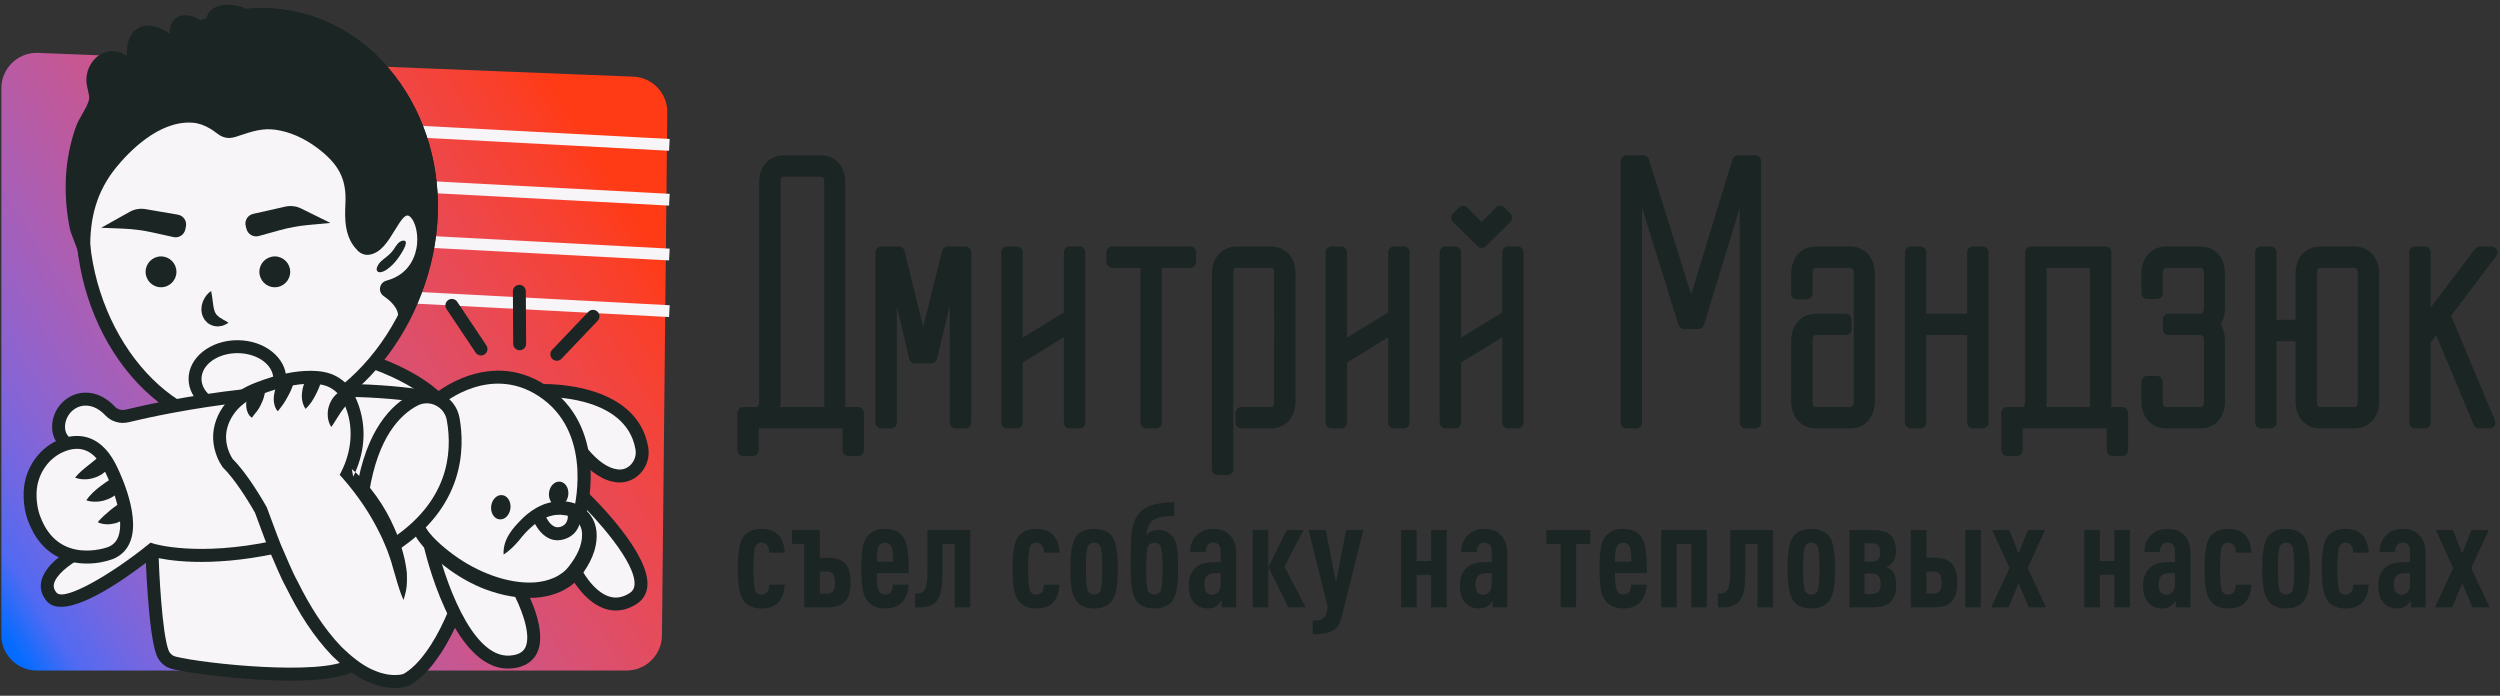 <?xml version="1.0" encoding="UTF-8"?> <svg xmlns="http://www.w3.org/2000/svg" xmlns:xlink="http://www.w3.org/1999/xlink" width="212px" height="59px" viewBox="0 0 212 59"><rect x="0" y="0" width="212" height="59" fill="#333333" stroke="none"/> <title>Group 23 Copy</title> <defs> <linearGradient x1="100%" y1="35.057%" x2="0%" y2="93.171%" id="linearGradient-1"> <stop stop-color="#FF3B16" offset="0%"></stop> <stop stop-color="#FA3F29" offset="5.722%"></stop> <stop stop-color="#F44339" offset="12.099%"></stop> <stop stop-color="#EE474A" offset="19.023%"></stop> <stop stop-color="#E64B5A" offset="26.385%"></stop> <stop stop-color="#DD4F6B" offset="34.074%"></stop> <stop stop-color="#D4537C" offset="41.983%"></stop> <stop stop-color="#C9568E" offset="50%"></stop> <stop stop-color="#BC5AA0" offset="58.017%"></stop> <stop stop-color="#AD5EB1" offset="65.926%"></stop> <stop stop-color="#9C61C2" offset="73.615%"></stop> <stop stop-color="#8964D3" offset="80.977%"></stop> <stop stop-color="#7067E3" offset="87.901%"></stop> <stop stop-color="#506AF2" offset="94.278%"></stop> <stop stop-color="#036CFF" offset="100%"></stop> </linearGradient> </defs> <g id="Page-1" stroke="none" stroke-width="1" fill="none" fill-rule="evenodd"> <g id="Artboard-Copy-11" transform="translate(-138, -15912)"> <g id="Group-35" transform="translate(0, 15622.4)"> <g id="Group-23" transform="translate(0, 275)"> <g id="Group-23-Copy" transform="translate(138, 15)"> <g id="Group-22" transform="translate(0.116, 3)"> <path d="M3.12,1.084 L53.59,3.101 C55.211,3.165 56.487,4.507 56.47,6.129 L56.017,50.49 C56,52.135 54.662,53.459 53.017,53.459 L3,53.459 C1.343,53.459 3.63818171e-12,52.116 3.63797881e-12,50.459 L3.63797881e-12,4.082 C3.63821999e-12,2.425 1.343,1.082 3,1.082 C3.04,1.082 3.08,1.082 3.12,1.084 Z" id="Rectangle" fill="url(#linearGradient-1)" fill-rule="nonzero"></path> <line x1="35" y1="7.74" x2="56.646" y2="8.885" id="Path-28" stroke="#F8F5F8"></line> <line x1="35" y1="12.39" x2="56.646" y2="13.535" id="Path-28-Copy" stroke="#F8F5F8"></line> <line x1="35" y1="17.04" x2="56.646" y2="18.185" id="Path-28-Copy-2" stroke="#F8F5F8"></line> <line x1="35" y1="21.839" x2="56.646" y2="22.984" id="Path-28-Copy-3" stroke="#F8F5F8"></line> </g> <g id="Group-20" transform="translate(2, 0)"> <path d="M64.515,14.582 L67.579,14.582 C67.675,14.582 67.9,14.582 67.9,15.085 L67.9,34.118 L64.15,34.118 C64.179,33.957 64.194,33.789 64.194,33.615 L64.194,15.085 C64.194,14.582 64.372,14.582 64.515,14.582 M70.763,34.118 L69.683,34.118 L69.683,15.085 C69.683,13.7 68.837,12.769 67.579,12.769 L64.515,12.769 C63.239,12.769 62.381,13.7 62.381,15.085 L62.381,33.615 C62.381,34.118 62.179,34.118 62.059,34.118 L61.028,34.118 C60.753,34.118 60.531,34.341 60.531,34.615 L60.531,37.769 C60.531,38.044 60.753,38.267 61.028,38.267 L61.847,38.267 C62.121,38.267 62.344,38.044 62.344,37.769 L62.344,35.931 L69.447,35.931 L69.447,37.769 C69.447,38.044 69.669,38.267 69.944,38.267 L70.763,38.267 C71.037,38.267 71.26,38.044 71.26,37.769 L71.26,34.615 C71.26,34.341 71.037,34.118 70.763,34.118" id="Fill-1" fill="#1B2524"></path> <path d="M79.86,20.502 L78.374,20.502 C78.145,20.502 77.946,20.657 77.891,20.879 L76.285,27.329 L74.702,20.88 C74.647,20.658 74.448,20.502 74.219,20.502 L72.733,20.502 C72.458,20.502 72.236,20.725 72.236,20.999 L72.236,35.434 C72.236,35.709 72.458,35.931 72.733,35.931 L73.552,35.931 C73.826,35.931 74.049,35.709 74.049,35.434 L74.049,25.558 L75.1,30.028 C75.153,30.253 75.353,30.412 75.584,30.412 L76.979,30.412 C77.209,30.412 77.409,30.254 77.462,30.03 L78.544,25.497 L78.544,35.434 C78.544,35.709 78.766,35.931 79.041,35.931 L79.86,35.931 C80.134,35.931 80.357,35.709 80.357,35.434 L80.357,20.999 C80.357,20.725 80.134,20.502 79.86,20.502" id="Fill-3" fill="#1B2524"></path> <path d="M89.533,20.502 L88.714,20.502 C88.439,20.502 88.217,20.725 88.217,20.999 L88.217,26.089 L84.723,28.237 L84.723,20.999 C84.723,20.725 84.5,20.502 84.226,20.502 L83.407,20.502 C83.132,20.502 82.91,20.725 82.91,20.999 L82.91,35.434 C82.91,35.709 83.132,35.931 83.407,35.931 L84.226,35.931 C84.5,35.931 84.723,35.709 84.723,35.434 L84.723,30.345 L88.217,28.196 L88.217,35.434 C88.217,35.709 88.439,35.931 88.714,35.931 L89.533,35.931 C89.807,35.931 90.03,35.709 90.03,35.434 L90.03,20.999 C90.03,20.725 89.807,20.502 89.533,20.502" id="Fill-5" fill="#1B2524"></path> <path d="M98.933,20.502 L92.322,20.502 C92.047,20.502 91.824,20.725 91.824,20.999 L91.824,21.817 C91.824,22.092 92.047,22.315 92.322,22.315 L94.706,22.315 L94.706,35.434 C94.706,35.709 94.928,35.931 95.203,35.931 L96.021,35.931 C96.296,35.931 96.519,35.709 96.519,35.434 L96.519,22.315 L98.933,22.315 C99.207,22.315 99.43,22.092 99.43,21.817 L99.43,20.999 C99.43,20.725 99.207,20.502 98.933,20.502" id="Fill-7" fill="#1B2524"></path> <path d="M105.756,20.502 L102.905,20.502 C101.628,20.502 100.77,21.433 100.77,22.819 L100.77,39.385 C100.77,39.66 100.993,39.882 101.267,39.882 L102.086,39.882 C102.361,39.882 102.583,39.66 102.583,39.385 L102.583,22.819 C102.583,22.315 102.761,22.315 102.905,22.315 L105.756,22.315 C105.85,22.315 105.91,22.336 105.952,22.361 C106.011,22.449 106.065,22.589 106.047,22.819 L106.049,33.656 C106.06,33.792 106.032,33.973 105.956,34.056 C105.94,34.073 105.898,34.118 105.756,34.118 L103.269,34.118 C102.994,34.118 102.772,34.341 102.772,34.616 L102.772,35.434 C102.772,35.709 102.994,35.931 103.269,35.931 L105.756,35.931 C107.014,35.931 107.86,35 107.86,33.615 L107.86,22.819 C107.86,22.078 107.648,21.491 107.21,21.054 C106.804,20.688 106.314,20.502 105.756,20.502" id="Fill-9" fill="#1B2524"></path> <path d="M117.036,20.502 L116.217,20.502 C115.942,20.502 115.72,20.725 115.72,20.999 L115.72,26.089 L112.226,28.237 L112.226,20.999 C112.226,20.725 112.003,20.502 111.729,20.502 L110.91,20.502 C110.635,20.502 110.413,20.725 110.413,20.999 L110.413,35.434 C110.413,35.709 110.635,35.931 110.91,35.931 L111.729,35.931 C112.003,35.931 112.226,35.709 112.226,35.434 L112.226,30.345 L115.72,28.196 L115.72,35.434 C115.72,35.709 115.942,35.931 116.217,35.931 L117.036,35.931 C117.31,35.931 117.533,35.709 117.533,35.434 L117.533,20.999 C117.533,20.725 117.31,20.502 117.036,20.502" id="Fill-11" fill="#1B2524"></path> <path d="M123.297,20.48 C123.394,20.576 123.52,20.623 123.647,20.623 C123.772,20.623 123.898,20.576 123.995,20.48 L126.087,18.418 C126.182,18.325 126.235,18.198 126.236,18.065 C126.236,17.933 126.184,17.806 126.09,17.712 L125.574,17.197 C125.38,17.004 125.065,17.004 124.871,17.197 L123.647,18.422 L122.421,17.197 C122.226,17.004 121.912,17.003 121.718,17.197 L121.202,17.712 C121.108,17.806 121.056,17.933 121.056,18.065 C121.057,18.198 121.11,18.325 121.205,18.418 L123.297,20.48 Z" id="Fill-13" fill="#1B2524"></path> <path d="M126.709,20.502 L125.89,20.502 C125.615,20.502 125.393,20.725 125.393,20.999 L125.393,26.089 L121.899,28.237 L121.899,20.999 C121.899,20.725 121.676,20.502 121.402,20.502 L120.584,20.502 C120.309,20.502 120.086,20.725 120.086,20.999 L120.086,35.434 C120.086,35.709 120.309,35.931 120.584,35.931 L121.402,35.931 C121.676,35.931 121.899,35.709 121.899,35.434 L121.899,30.345 L125.393,28.196 L125.393,35.434 C125.393,35.709 125.615,35.931 125.89,35.931 L126.709,35.931 C126.983,35.931 127.206,35.709 127.206,35.434 L127.206,20.999 C127.206,20.725 126.983,20.502 126.709,20.502" id="Fill-15" fill="#1B2524"></path> <path d="M146.844,12.769 L145.388,12.769 C145.17,12.769 144.977,12.912 144.913,13.121 L141.41,24.564 L137.827,13.118 C137.761,12.91 137.569,12.769 137.352,12.769 L135.927,12.769 C135.652,12.769 135.429,12.992 135.429,13.266 L135.429,35.434 C135.429,35.709 135.652,35.931 135.927,35.931 L136.745,35.931 C137.02,35.931 137.242,35.709 137.242,35.434 L137.242,17.183 L140.334,27.151 C140.398,27.359 140.591,27.501 140.809,27.501 L142.022,27.501 C142.241,27.501 142.434,27.358 142.497,27.149 L145.528,17.23 L145.528,35.434 C145.528,35.709 145.75,35.931 146.025,35.931 L146.844,35.931 C147.118,35.931 147.341,35.709 147.341,35.434 L147.341,13.266 C147.341,12.992 147.118,12.769 146.844,12.769" id="Fill-17" fill="#1B2524"></path> <path d="M154.879,20.502 L152.028,20.502 C150.751,20.502 149.894,21.433 149.894,22.819 L149.894,24.487 C149.894,24.761 150.116,24.983 150.391,24.983 L151.21,24.983 C151.484,24.983 151.706,24.761 151.706,24.487 L151.706,22.819 C151.706,22.315 151.885,22.315 152.028,22.315 L154.879,22.315 C154.975,22.315 155.201,22.315 155.201,22.819 L155.201,33.615 C155.201,34.118 154.975,34.118 154.879,34.118 L152.028,34.118 C151.885,34.118 151.706,34.118 151.706,33.615 L151.706,28.52 C151.706,28.016 151.893,28.016 152.028,28.016 L154.515,28.016 C154.79,28.016 155.012,27.793 155.012,27.519 L155.012,26.701 C155.012,26.426 154.79,26.203 154.515,26.203 L152.028,26.203 C150.751,26.203 149.894,27.135 149.894,28.52 L149.894,33.615 C149.894,35 150.751,35.931 152.028,35.931 L154.879,35.931 C156.138,35.931 156.984,35 156.984,33.615 L156.984,22.819 C156.984,21.433 156.138,20.502 154.879,20.502" id="Fill-19" fill="#1B2524"></path> <path d="M166.129,20.502 L165.31,20.502 C165.036,20.502 164.814,20.725 164.814,20.999 L164.814,26.203 L161.35,26.203 L161.35,20.999 C161.35,20.725 161.127,20.502 160.853,20.502 L160.034,20.502 C159.759,20.502 159.537,20.725 159.537,20.999 L159.537,35.434 C159.537,35.709 159.759,35.931 160.034,35.931 L160.853,35.931 C161.127,35.931 161.35,35.709 161.35,35.434 L161.35,28.016 L164.814,28.016 L164.814,35.434 C164.814,35.709 165.036,35.931 165.31,35.931 L166.129,35.931 C166.404,35.931 166.626,35.709 166.626,35.434 L166.626,20.999 C166.626,20.725 166.404,20.502 166.129,20.502" id="Fill-21" fill="#1B2524"></path> <path d="M175.226,22.315 L175.226,34.118 L171.506,34.118 C171.535,33.957 171.55,33.789 171.55,33.615 L171.55,22.315 L175.226,22.315 Z M177.968,34.118 L177.039,34.118 L177.039,20.999 C177.039,20.724 176.817,20.502 176.542,20.502 L170.234,20.502 C169.96,20.502 169.738,20.724 169.738,20.999 L169.738,33.615 C169.738,34.118 169.511,34.118 169.415,34.118 L168.203,34.118 C167.928,34.118 167.706,34.341 167.706,34.616 L167.706,37.77 C167.706,38.044 167.928,38.267 168.203,38.267 L169.021,38.267 C169.296,38.267 169.518,38.044 169.518,37.77 L169.518,35.931 L176.652,35.931 L176.652,37.77 C176.652,38.044 176.874,38.267 177.149,38.267 L177.968,38.267 C178.242,38.267 178.465,38.044 178.465,37.77 L178.465,34.616 C178.465,34.341 178.242,34.118 177.968,34.118 L177.968,34.118 Z" id="Fill-23" fill="#1B2524"></path> <path d="M184.578,20.502 L181.727,20.502 C180.45,20.502 179.592,21.433 179.592,22.819 L179.592,24.456 C179.592,24.731 179.815,24.953 180.09,24.953 L180.908,24.953 C181.183,24.953 181.405,24.731 181.405,24.456 L181.405,22.819 C181.405,22.315 181.584,22.315 181.727,22.315 L184.578,22.315 C184.674,22.315 184.9,22.315 184.9,22.819 L184.9,25.669 C184.9,26.203 184.682,26.203 184.578,26.203 L181.909,26.203 C181.635,26.203 181.412,26.426 181.412,26.701 L181.412,27.519 C181.412,27.793 181.635,28.016 181.909,28.016 L184.578,28.016 C184.674,28.016 184.9,28.016 184.9,28.52 L184.9,33.615 C184.9,34.118 184.674,34.118 184.578,34.118 L181.727,34.118 C181.584,34.118 181.405,34.118 181.405,33.615 L181.405,31.977 C181.405,31.703 181.183,31.48 180.908,31.48 L180.09,31.48 C179.815,31.48 179.592,31.703 179.592,31.977 L179.592,33.615 C179.592,35 180.45,35.931 181.727,35.931 L184.578,35.931 C185.837,35.931 186.682,35 186.682,33.615 L186.682,28.52 C186.682,27.973 186.554,27.491 186.307,27.101 C186.551,26.722 186.682,26.229 186.682,25.669 L186.682,22.819 C186.682,21.433 185.837,20.502 184.578,20.502" id="Fill-25" fill="#1B2524"></path> <path d="M194.475,22.818 C194.475,22.315 194.651,22.315 194.767,22.315 L197.617,22.315 C197.753,22.315 197.939,22.315 197.939,22.818 L197.939,33.615 C197.939,34.118 197.753,34.118 197.617,34.118 L194.767,34.118 C194.651,34.118 194.475,34.118 194.475,33.615 L194.475,22.818 Z M197.617,20.502 L194.767,20.502 C193.508,20.502 192.662,21.433 192.662,22.818 L192.662,26.719 L191.048,26.719 L191.048,20.999 C191.048,20.724 190.826,20.502 190.551,20.502 L189.733,20.502 C189.458,20.502 189.235,20.724 189.235,20.999 L189.235,35.434 C189.235,35.709 189.458,35.931 189.733,35.931 L190.551,35.931 C190.826,35.931 191.048,35.709 191.048,35.434 L191.048,28.532 L192.662,28.532 L192.662,33.615 C192.662,35 193.508,35.931 194.767,35.931 L197.617,35.931 C198.894,35.931 199.752,35 199.752,33.615 L199.752,22.818 C199.752,21.433 198.894,20.502 197.617,20.502 L197.617,20.502 Z" id="Fill-27" fill="#1B2524"></path> <path d="M209.737,20.777 C209.652,20.609 209.481,20.502 209.292,20.502 L208.291,20.502 C208.136,20.502 207.989,20.574 207.895,20.698 L204.118,25.678 L204.118,20.999 C204.118,20.724 203.895,20.502 203.621,20.502 L202.802,20.502 C202.527,20.502 202.305,20.724 202.305,20.999 L202.305,35.434 C202.305,35.709 202.527,35.931 202.802,35.931 L203.621,35.931 C203.895,35.931 204.118,35.709 204.118,35.434 L204.118,28.656 L204.589,28.026 L207.772,35.626 C207.849,35.811 208.03,35.931 208.23,35.931 L209.11,35.931 C209.276,35.931 209.431,35.848 209.524,35.71 C209.616,35.571 209.632,35.395 209.568,35.242 L205.857,26.378 L209.688,21.298 C209.802,21.148 209.821,20.946 209.737,20.777" id="Fill-29" fill="#1B2524"></path> <path d="M64.548,49.173 C64.506,49.86 64.315,50.374 63.975,50.714 C63.652,51.037 63.188,51.198 62.583,51.198 C61.878,51.198 61.36,50.967 61.029,50.502 C60.722,50.088 60.569,49.193 60.569,47.818 C60.569,46.459 60.722,45.565 61.029,45.134 C61.36,44.678 61.878,44.45 62.583,44.45 C63.163,44.45 63.623,44.608 63.963,44.922 C64.312,45.254 64.506,45.768 64.548,46.464 L63.242,46.464 C63.225,46.182 63.167,45.978 63.068,45.854 C62.96,45.697 62.798,45.618 62.583,45.618 C62.359,45.618 62.189,45.71 62.073,45.892 C61.949,46.107 61.887,46.749 61.887,47.818 C61.887,48.887 61.949,49.533 62.073,49.757 C62.181,49.931 62.351,50.017 62.583,50.017 C62.798,50.017 62.96,49.943 63.068,49.794 C63.167,49.654 63.225,49.446 63.242,49.173 L64.548,49.173 Z" id="Fill-31" fill="#1B2524"></path> <path d="M68.65,49.713 C68.758,49.568 68.812,49.33 68.812,48.998 C68.812,48.667 68.758,48.429 68.65,48.284 C68.543,48.139 68.364,48.067 68.116,48.067 L67.519,48.067 L67.519,49.931 L68.116,49.931 C68.364,49.931 68.543,49.858 68.65,49.713 L68.65,49.713 Z M65.169,45.718 L65.169,44.55 L67.519,44.55 L67.519,46.899 L68.178,46.899 C68.882,46.899 69.384,47.066 69.682,47.402 C69.981,47.737 70.13,48.27 70.13,48.998 C70.13,49.728 69.981,50.26 69.682,50.596 C69.384,50.931 68.882,51.099 68.178,51.099 L66.201,51.099 L66.201,45.718 L65.169,45.718 Z" id="Fill-33" fill="#1B2524"></path> <path d="M73.748,47.234 C73.748,46.513 73.686,46.062 73.561,45.879 C73.437,45.705 73.267,45.619 73.051,45.619 C72.836,45.619 72.666,45.705 72.541,45.879 C72.417,46.062 72.355,46.513 72.355,47.234 L73.748,47.234 Z M75.065,48.204 L72.355,48.204 C72.355,49.032 72.421,49.55 72.554,49.757 C72.67,49.931 72.84,50.018 73.064,50.018 C73.279,50.018 73.445,49.935 73.561,49.769 C73.669,49.637 73.723,49.438 73.723,49.173 L75.041,49.173 C75.016,49.811 74.829,50.312 74.481,50.677 C74.158,51.025 73.686,51.198 73.064,51.198 C72.467,51.198 71.994,51.02 71.647,50.664 C71.398,50.408 71.234,50.047 71.156,49.583 C71.076,49.119 71.037,48.53 71.037,47.818 C71.037,47.106 71.076,46.518 71.156,46.053 C71.234,45.589 71.398,45.229 71.647,44.972 C71.986,44.624 72.455,44.45 73.051,44.45 C73.64,44.45 74.108,44.624 74.456,44.972 C74.697,45.213 74.858,45.589 74.941,46.103 C75.024,46.617 75.065,47.317 75.065,48.204 L75.065,48.204 Z" id="Fill-35" fill="#1B2524"></path> <path d="M80.275,51.099 L78.957,51.099 L78.957,45.73 L77.913,45.73 L77.913,48.402 C77.913,49.429 77.763,50.136 77.465,50.521 C77.166,50.907 76.686,51.099 76.023,51.099 L75.6,51.099 L75.6,49.931 L75.799,49.931 C75.923,49.931 76.027,49.914 76.11,49.881 C76.193,49.848 76.279,49.78 76.371,49.676 C76.462,49.573 76.53,49.399 76.576,49.154 C76.622,48.91 76.645,48.593 76.645,48.203 L76.645,44.549 L80.275,44.549 L80.275,51.099 Z" id="Fill-37" fill="#1B2524"></path> <path d="M87.846,49.173 C87.804,49.86 87.613,50.374 87.274,50.714 C86.951,51.037 86.486,51.198 85.881,51.198 C85.177,51.198 84.659,50.967 84.328,50.502 C84.02,50.088 83.867,49.193 83.867,47.818 C83.867,46.459 84.02,45.565 84.328,45.134 C84.659,44.678 85.177,44.45 85.881,44.45 C86.462,44.45 86.921,44.608 87.261,44.922 C87.61,45.254 87.804,45.768 87.846,46.464 L86.541,46.464 C86.524,46.182 86.466,45.978 86.366,45.854 C86.258,45.697 86.097,45.618 85.881,45.618 C85.658,45.618 85.488,45.71 85.372,45.892 C85.248,46.107 85.185,46.749 85.185,47.818 C85.185,48.887 85.248,49.533 85.372,49.757 C85.48,49.931 85.649,50.017 85.881,50.017 C86.097,50.017 86.258,49.943 86.366,49.794 C86.466,49.654 86.524,49.446 86.541,49.173 L87.846,49.173 Z" id="Fill-39" fill="#1B2524"></path> <path d="M91.476,47.818 C91.476,46.749 91.414,46.107 91.289,45.892 C91.173,45.71 91.004,45.618 90.78,45.618 C90.556,45.618 90.386,45.71 90.27,45.892 C90.146,46.107 90.084,46.749 90.084,47.818 C90.084,48.896 90.146,49.541 90.27,49.756 C90.378,49.931 90.547,50.018 90.78,50.018 C91.012,50.018 91.182,49.931 91.289,49.756 C91.414,49.541 91.476,48.896 91.476,47.818 M92.794,47.818 C92.794,49.177 92.64,50.072 92.334,50.502 C92.002,50.967 91.484,51.198 90.78,51.198 C90.075,51.198 89.557,50.967 89.226,50.502 C88.919,50.072 88.766,49.177 88.766,47.818 C88.766,46.459 88.919,45.565 89.226,45.134 C89.557,44.678 90.075,44.45 90.78,44.45 C91.484,44.45 92.002,44.678 92.334,45.134 C92.64,45.565 92.794,46.459 92.794,47.818" id="Fill-41" fill="#1B2524"></path> <path d="M96.586,47.818 C96.586,46.749 96.524,46.107 96.399,45.892 C96.283,45.71 96.113,45.618 95.889,45.618 C95.666,45.618 95.495,45.71 95.379,45.892 C95.255,46.107 95.193,46.749 95.193,47.818 C95.193,48.887 95.255,49.533 95.379,49.756 C95.495,49.931 95.666,50.018 95.889,50.018 C96.113,50.018 96.283,49.931 96.399,49.756 C96.524,49.533 96.586,48.887 96.586,47.818 M97.903,47.818 C97.903,49.194 97.75,50.088 97.444,50.502 C97.112,50.967 96.594,51.198 95.889,51.198 C95.185,51.198 94.667,50.967 94.335,50.502 C94.028,50.088 93.876,49.194 93.876,47.818 C93.876,46.268 93.908,45.235 93.975,44.717 C94.041,44.2 94.186,43.754 94.41,43.381 C94.667,42.975 95.054,42.677 95.572,42.486 C96.091,42.296 96.76,42.192 97.58,42.176 L97.58,43.344 C96.569,43.36 95.91,43.531 95.604,43.853 C95.388,44.102 95.247,44.483 95.181,44.997 C95.446,44.69 95.798,44.537 96.237,44.537 C96.702,44.537 97.091,44.715 97.406,45.071 C97.613,45.312 97.748,45.635 97.81,46.041 C97.873,46.447 97.903,47.039 97.903,47.818" id="Fill-43" fill="#1B2524"></path> <path d="M101.509,49.173 L101.509,48.203 L101.074,48.203 C100.759,48.203 100.531,48.269 100.39,48.402 C100.216,48.56 100.129,48.804 100.129,49.135 C100.129,49.74 100.357,50.043 100.813,50.043 C101.012,50.043 101.178,49.964 101.31,49.807 C101.443,49.65 101.509,49.438 101.509,49.173 L101.509,49.173 Z M102.827,51.099 L101.584,51.099 L101.584,50.54 C101.434,50.747 101.302,50.892 101.186,50.975 C100.97,51.124 100.722,51.198 100.44,51.198 C99.934,51.198 99.524,51.016 99.209,50.652 C98.944,50.337 98.811,49.848 98.811,49.185 C98.811,48.564 99.014,48.075 99.42,47.719 C99.76,47.42 100.261,47.271 100.925,47.271 L101.509,47.271 L101.509,46.364 C101.509,45.859 101.298,45.606 100.875,45.606 C100.693,45.606 100.547,45.668 100.44,45.792 C100.307,45.934 100.241,46.136 100.241,46.402 L98.923,46.402 C98.923,45.83 99.109,45.357 99.483,44.985 C99.839,44.628 100.299,44.45 100.863,44.45 C101.476,44.45 101.94,44.612 102.255,44.935 C102.636,45.316 102.827,45.83 102.827,46.476 L102.827,51.099 Z" id="Fill-45" fill="#1B2524"></path> <path d="M108.72,51.099 L107.253,51.099 L105.562,47.681 L107.116,44.549 L108.533,44.549 L106.917,47.644 L108.72,51.099 Z M104.232,51.099 L105.55,51.099 L105.55,44.549 L104.232,44.549 L104.232,51.099 Z" id="Fill-47" fill="#1B2524"></path> <path d="M113.606,44.55 L111.766,51.932 C111.617,52.536 111.345,52.932 110.952,53.118 C110.558,53.305 110.013,53.398 109.317,53.398 L109.317,52.23 C109.548,52.221 109.727,52.207 109.851,52.186 C109.975,52.166 110.1,52.104 110.224,52 C110.348,51.896 110.436,51.745 110.485,51.547 L110.597,51.086 L108.969,44.55 L110.423,44.55 L111.293,49.011 L112.151,44.55 L113.606,44.55 Z" id="Fill-49" fill="#1B2524"></path> <polygon id="Fill-51" fill="#1B2524" points="120.68 51.099 119.362 51.099 119.362 48.34 118.131 48.34 118.131 51.099 116.813 51.099 116.813 44.549 118.131 44.549 118.131 47.172 119.362 47.172 119.362 44.549 120.68 44.549"></polygon> <path d="M124.496,49.173 L124.496,48.203 L124.061,48.203 C123.746,48.203 123.518,48.269 123.377,48.402 C123.203,48.56 123.116,48.804 123.116,49.135 C123.116,49.74 123.344,50.043 123.8,50.043 C123.999,50.043 124.165,49.964 124.297,49.807 C124.43,49.65 124.496,49.438 124.496,49.173 L124.496,49.173 Z M125.814,51.099 L124.571,51.099 L124.571,50.54 C124.421,50.747 124.289,50.892 124.173,50.975 C123.958,51.124 123.709,51.198 123.427,51.198 C122.921,51.198 122.511,51.016 122.196,50.652 C121.931,50.337 121.799,49.848 121.799,49.185 C121.799,48.564 122.001,48.075 122.408,47.719 C122.747,47.42 123.249,47.271 123.912,47.271 L124.496,47.271 L124.496,46.364 C124.496,45.859 124.285,45.606 123.862,45.606 C123.68,45.606 123.534,45.668 123.427,45.792 C123.294,45.934 123.228,46.136 123.228,46.402 L121.91,46.402 C121.91,45.83 122.097,45.357 122.47,44.985 C122.826,44.628 123.286,44.45 123.85,44.45 C124.463,44.45 124.927,44.612 125.242,44.935 C125.623,45.316 125.814,45.83 125.814,46.476 L125.814,51.099 Z" id="Fill-53" fill="#1B2524"></path> <polygon id="Fill-55" fill="#1B2524" points="132.851 45.73 131.657 45.73 131.657 51.099 130.339 51.099 130.339 45.73 129.134 45.73 129.134 44.549 132.851 44.549"></polygon> <path d="M136.344,47.234 C136.344,46.513 136.282,46.062 136.158,45.879 C136.033,45.705 135.864,45.619 135.648,45.619 C135.433,45.619 135.263,45.705 135.138,45.879 C135.014,46.062 134.952,46.513 134.952,47.234 L136.344,47.234 Z M137.662,48.204 L134.952,48.204 C134.952,49.032 135.018,49.55 135.151,49.757 C135.267,49.931 135.437,50.018 135.66,50.018 C135.876,50.018 136.042,49.935 136.158,49.769 C136.265,49.637 136.32,49.438 136.32,49.173 L137.637,49.173 C137.613,49.811 137.426,50.312 137.078,50.677 C136.754,51.025 136.282,51.198 135.66,51.198 C135.064,51.198 134.591,51.02 134.243,50.664 C133.994,50.408 133.831,50.047 133.752,49.583 C133.673,49.119 133.634,48.53 133.634,47.818 C133.634,47.106 133.673,46.518 133.752,46.053 C133.831,45.589 133.994,45.229 134.243,44.972 C134.583,44.624 135.051,44.45 135.648,44.45 C136.237,44.45 136.705,44.624 137.053,44.972 C137.294,45.213 137.455,45.589 137.538,46.103 C137.62,46.617 137.662,47.317 137.662,48.204 L137.662,48.204 Z" id="Fill-57" fill="#1B2524"></path> <polygon id="Fill-59" fill="#1B2524" points="142.735 51.099 141.417 51.099 141.417 45.73 140.186 45.73 140.186 51.099 138.868 51.099 138.868 44.549 142.735 44.549"></polygon> <path d="M148.354,51.099 L147.037,51.099 L147.037,45.73 L145.992,45.73 L145.992,48.402 C145.992,49.429 145.843,50.136 145.544,50.521 C145.246,50.907 144.765,51.099 144.102,51.099 L143.679,51.099 L143.679,49.931 L143.878,49.931 C144.003,49.931 144.106,49.914 144.189,49.881 C144.272,49.848 144.359,49.78 144.451,49.676 C144.541,49.573 144.61,49.399 144.656,49.154 C144.701,48.91 144.724,48.593 144.724,48.203 L144.724,44.549 L148.354,44.549 L148.354,51.099 Z" id="Fill-61" fill="#1B2524"></path> <path d="M152.295,47.818 C152.295,46.749 152.233,46.107 152.109,45.892 C151.993,45.71 151.823,45.618 151.599,45.618 C151.375,45.618 151.205,45.71 151.089,45.892 C150.965,46.107 150.903,46.749 150.903,47.818 C150.903,48.896 150.965,49.541 151.089,49.756 C151.197,49.931 151.367,50.018 151.599,50.018 C151.831,50.018 152.001,49.931 152.109,49.756 C152.233,49.541 152.295,48.896 152.295,47.818 M153.613,47.818 C153.613,49.177 153.46,50.072 153.153,50.502 C152.821,50.967 152.304,51.198 151.599,51.198 C150.895,51.198 150.376,50.967 150.045,50.502 C149.738,50.072 149.585,49.177 149.585,47.818 C149.585,46.459 149.738,45.565 150.045,45.134 C150.376,44.678 150.895,44.45 151.599,44.45 C152.304,44.45 152.821,44.678 153.153,45.134 C153.46,45.565 153.613,46.459 153.613,47.818" id="Fill-63" fill="#1B2524"></path> <path d="M157.479,49.111 C157.479,48.796 157.417,48.572 157.293,48.439 C157.168,48.307 156.965,48.241 156.684,48.241 L156.111,48.241 L156.111,49.968 L156.684,49.968 C156.965,49.968 157.168,49.906 157.293,49.782 C157.417,49.657 157.479,49.434 157.479,49.111 M157.274,47.041 C157.394,46.921 157.454,46.72 157.454,46.439 C157.454,46.157 157.394,45.958 157.274,45.842 C157.154,45.726 156.969,45.668 156.721,45.668 L156.111,45.668 L156.111,47.222 L156.721,47.222 C156.969,47.222 157.154,47.162 157.274,47.041 M158.797,49.198 C158.797,49.562 158.76,49.852 158.685,50.067 C158.611,50.283 158.486,50.478 158.313,50.652 C157.997,50.95 157.5,51.099 156.821,51.099 L154.831,51.099 L154.831,44.549 L156.821,44.549 C157.525,44.549 158.018,44.686 158.3,44.959 C158.615,45.25 158.772,45.701 158.772,46.314 C158.772,46.812 158.635,47.184 158.362,47.432 C158.254,47.54 158.118,47.627 157.951,47.694 C158.134,47.76 158.275,47.843 158.375,47.942 C158.656,48.183 158.797,48.601 158.797,49.198" id="Fill-65" fill="#1B2524"></path> <path d="M164.653,51.099 L165.971,51.099 L165.971,44.549 L164.653,44.549 L164.653,51.099 Z M162.489,49.713 C162.597,49.568 162.651,49.33 162.651,48.998 C162.651,48.668 162.597,48.429 162.489,48.284 C162.382,48.139 162.203,48.067 161.955,48.067 L161.358,48.067 L161.358,49.931 L161.955,49.931 C162.203,49.931 162.382,49.858 162.489,49.713 L162.489,49.713 Z M163.522,47.402 C163.82,47.737 163.969,48.269 163.969,48.998 C163.969,49.728 163.82,50.26 163.522,50.595 C163.223,50.931 162.721,51.099 162.017,51.099 L160.04,51.099 L160.04,44.549 L161.358,44.549 L161.358,46.898 L162.017,46.898 C162.721,46.898 163.223,47.066 163.522,47.402 L163.522,47.402 Z" id="Fill-67" fill="#1B2524"></path> <polygon id="Fill-69" fill="#1B2524" points="171.503 51.099 170.036 51.099 169.178 49.061 168.32 51.099 166.866 51.099 168.407 47.769 166.94 44.549 168.395 44.549 169.178 46.538 169.961 44.549 171.428 44.549 169.936 47.769"></polygon> <polygon id="Fill-70" fill="#1B2524" points="178.614 51.099 177.297 51.099 177.297 48.34 176.066 48.34 176.066 51.099 174.748 51.099 174.748 44.549 176.066 44.549 176.066 47.172 177.297 47.172 177.297 44.549 178.614 44.549"></polygon> <path d="M182.431,49.173 L182.431,48.203 L181.996,48.203 C181.681,48.203 181.453,48.269 181.312,48.402 C181.138,48.56 181.051,48.804 181.051,49.135 C181.051,49.74 181.279,50.043 181.735,50.043 C181.934,50.043 182.1,49.964 182.232,49.807 C182.365,49.65 182.431,49.438 182.431,49.173 L182.431,49.173 Z M183.749,51.099 L182.506,51.099 L182.506,50.54 C182.357,50.747 182.224,50.892 182.108,50.975 C181.892,51.124 181.644,51.198 181.362,51.198 C180.856,51.198 180.446,51.016 180.131,50.652 C179.866,50.337 179.733,49.848 179.733,49.185 C179.733,48.564 179.936,48.075 180.343,47.719 C180.682,47.42 181.184,47.271 181.847,47.271 L182.431,47.271 L182.431,46.364 C182.431,45.859 182.22,45.606 181.797,45.606 C181.615,45.606 181.469,45.668 181.362,45.792 C181.229,45.934 181.163,46.136 181.163,46.402 L179.845,46.402 C179.845,45.83 180.032,45.357 180.405,44.985 C180.761,44.628 181.221,44.45 181.784,44.45 C182.398,44.45 182.862,44.612 183.177,44.935 C183.558,45.316 183.749,45.83 183.749,46.476 L183.749,51.099 Z" id="Fill-71" fill="#1B2524"></path> <path d="M188.921,49.173 C188.88,49.86 188.689,50.374 188.349,50.714 C188.026,51.037 187.562,51.198 186.957,51.198 C186.252,51.198 185.734,50.967 185.403,50.502 C185.096,50.088 184.943,49.193 184.943,47.818 C184.943,46.459 185.096,45.565 185.403,45.134 C185.734,44.678 186.252,44.45 186.957,44.45 C187.537,44.45 187.997,44.608 188.336,44.922 C188.685,45.254 188.88,45.768 188.921,46.464 L187.615,46.464 C187.599,46.182 187.541,45.978 187.442,45.854 C187.334,45.697 187.172,45.618 186.957,45.618 C186.733,45.618 186.563,45.71 186.447,45.892 C186.323,46.107 186.26,46.749 186.26,47.818 C186.26,48.887 186.323,49.533 186.447,49.757 C186.555,49.931 186.725,50.017 186.957,50.017 C187.172,50.017 187.334,49.943 187.442,49.794 C187.541,49.654 187.599,49.446 187.615,49.173 L188.921,49.173 Z" id="Fill-72" fill="#1B2524"></path> <path d="M192.552,47.818 C192.552,46.749 192.489,46.107 192.365,45.892 C192.249,45.71 192.079,45.618 191.855,45.618 C191.632,45.618 191.461,45.71 191.345,45.892 C191.221,46.107 191.159,46.749 191.159,47.818 C191.159,48.896 191.221,49.541 191.345,49.756 C191.453,49.931 191.623,50.018 191.855,50.018 C192.087,50.018 192.257,49.931 192.365,49.756 C192.489,49.541 192.552,48.896 192.552,47.818 M193.869,47.818 C193.869,49.177 193.716,50.072 193.409,50.502 C193.077,50.967 192.56,51.198 191.855,51.198 C191.151,51.198 190.633,50.967 190.301,50.502 C189.994,50.072 189.841,49.177 189.841,47.818 C189.841,46.459 189.994,45.565 190.301,45.134 C190.633,44.678 191.151,44.45 191.855,44.45 C192.56,44.45 193.077,44.678 193.409,45.134 C193.716,45.565 193.869,46.459 193.869,47.818" id="Fill-73" fill="#1B2524"></path> <path d="M198.867,49.173 C198.825,49.86 198.635,50.374 198.295,50.714 C197.972,51.037 197.507,51.198 196.902,51.198 C196.198,51.198 195.68,50.967 195.349,50.502 C195.041,50.088 194.888,49.193 194.888,47.818 C194.888,46.459 195.041,45.565 195.349,45.134 C195.68,44.678 196.198,44.45 196.902,44.45 C197.483,44.45 197.942,44.608 198.282,44.922 C198.63,45.254 198.825,45.768 198.867,46.464 L197.561,46.464 C197.545,46.182 197.487,45.978 197.387,45.854 C197.279,45.697 197.118,45.618 196.902,45.618 C196.679,45.618 196.508,45.71 196.393,45.892 C196.269,46.107 196.206,46.749 196.206,47.818 C196.206,48.887 196.269,49.533 196.393,49.757 C196.501,49.931 196.67,50.017 196.902,50.017 C197.118,50.017 197.279,49.943 197.387,49.794 C197.487,49.654 197.545,49.446 197.561,49.173 L198.867,49.173 Z" id="Fill-74" fill="#1B2524"></path> <path d="M202.373,49.173 L202.373,48.203 L201.937,48.203 C201.622,48.203 201.394,48.269 201.253,48.402 C201.079,48.56 200.993,48.804 200.993,49.135 C200.993,49.74 201.221,50.043 201.677,50.043 C201.875,50.043 202.041,49.964 202.174,49.807 C202.306,49.65 202.373,49.438 202.373,49.173 L202.373,49.173 Z M203.691,51.099 L202.447,51.099 L202.447,50.54 C202.298,50.747 202.166,50.892 202.049,50.975 C201.834,51.124 201.585,51.198 201.304,51.198 C200.798,51.198 200.388,51.016 200.073,50.652 C199.807,50.337 199.675,49.848 199.675,49.185 C199.675,48.564 199.878,48.075 200.284,47.719 C200.624,47.42 201.125,47.271 201.788,47.271 L202.373,47.271 L202.373,46.364 C202.373,45.859 202.162,45.606 201.739,45.606 C201.556,45.606 201.411,45.668 201.304,45.792 C201.171,45.934 201.105,46.136 201.105,46.402 L199.787,46.402 C199.787,45.83 199.973,45.357 200.346,44.985 C200.702,44.628 201.163,44.45 201.726,44.45 C202.34,44.45 202.803,44.612 203.118,44.935 C203.5,45.316 203.691,45.83 203.691,46.476 L203.691,51.099 Z" id="Fill-75" fill="#1B2524"></path> <polygon id="Fill-76" fill="#1B2524" points="209.124 51.099 207.657 51.099 206.799 49.061 205.941 51.099 204.486 51.099 206.028 47.769 204.561 44.549 206.015 44.549 206.799 46.538 207.582 44.549 209.049 44.549 207.557 47.769"></polygon> <path d="M8.987,34.56 L12.173,33.584 C12.173,33.584 18.322,35.543 22.341,33.8 C22.341,33.8 27.441,32.327 29.138,30.072 C29.138,30.072 33.657,31.798 34.484,33.117 C34.484,33.117 38.469,49.705 35.642,52.717 C35.642,52.717 33.259,57.284 31.665,57.174 C31.665,57.174 29.829,57.621 27.547,55.793 C27.547,55.793 20.621,58.09 11.636,55.051 C11.636,55.051 10.218,47.341 10.39,45.999 L8.987,34.56 Z" id="Fill-91" fill="#F8F5F8"></path> <path d="M34.455,19.34 C33.374,28.562 25.858,36.757 17.756,35.808 C9.655,34.858 4.035,25.123 5.116,15.902 C6.196,6.68 13.64,-0.026 21.742,0.923 C29.844,1.873 35.536,10.119 34.455,19.34" id="Fill-92" fill="#F8F5F8"></path> <path d="M21.724,31.729 C21.724,33.237 20.116,34.46 18.132,34.46 C16.148,34.46 14.54,33.237 14.54,31.729 C14.54,30.22 16.148,28.998 18.132,28.998 C20.116,28.998 21.724,30.22 21.724,31.729" id="Fill-93" fill="#F8F5F8"></path> <path d="M18.132,29.546 C16.454,29.546 15.088,30.525 15.088,31.729 C15.088,32.933 16.454,33.912 18.132,33.912 C19.81,33.912 21.176,32.933 21.176,31.729 C21.176,30.525 19.81,29.546 18.132,29.546 M18.132,35.008 C15.849,35.008 13.991,33.537 13.991,31.729 C13.991,29.92 15.849,28.449 18.132,28.449 C20.415,28.449 22.273,29.92 22.273,31.729 C22.273,33.537 20.415,35.008 18.132,35.008" id="Fill-94" fill="#1B2524"></path> <path d="M20.218,1.383 C13.011,1.383 6.638,7.619 5.66,15.965 C4.579,25.193 10.375,34.391 17.82,35.263 C25.293,36.147 32.81,28.668 33.911,19.277 C34.418,14.949 33.417,10.71 31.091,7.341 C28.781,3.995 25.438,1.909 21.679,1.468 C21.189,1.411 20.701,1.383 20.218,1.383 M19.005,36.429 C18.568,36.429 18.131,36.404 17.693,36.353 C9.534,35.396 3.403,25.81 4.571,15.838 C5.686,6.33 13.412,-0.598 21.807,0.379 C25.884,0.857 29.501,3.108 31.993,6.718 C34.47,10.307 35.538,14.812 35,19.404 C33.894,28.834 26.602,36.429 19.005,36.429" id="Fill-95" fill="#1B2524"></path> <path d="M51.974,50.118 C51.974,50.118 49.144,52.384 46.693,47.961 C46.693,47.961 46.014,49.887 41.981,49.605 C41.981,49.605 44.851,54.475 41.621,55.697 C41.621,55.697 37.161,56.923 34.447,45.698 L31.635,45.887 L20.748,46.005 C20.748,46.005 15.277,47.248 10.669,46.292 C9.458,47.361 7.453,48.892 4.761,50.141 C4.761,50.141 1.127,51.408 2.243,48.484 L3.612,46.536 C3.612,46.536 7.29,47.556 8.626,45.321 L8.639,45.311 C8.743,44.323 8.813,41.398 6.668,37.978 C6.668,37.978 4.662,36.635 3.442,37.309 C3.442,37.309 1.694,33.101 6.002,33.455 C6.002,33.455 6.909,33.72 7.405,34.517 C7.9,35.318 9.288,34.749 9.288,34.749 C9.288,34.749 23.514,31.986 30.396,32.914 L35.169,33.29 C35.169,33.29 39.328,29.987 44.386,33.016 C44.386,33.016 49.807,32.941 51.708,35.75 C51.708,35.75 53.745,38.59 50.953,40.026 C50.953,40.026 49.053,40.101 47.355,37.948 C47.383,38.051 47.921,39.995 47.425,41.713 C47.425,41.713 53.705,47.907 51.974,50.118" id="Fill-96" fill="#F8F5F8"></path> <path d="M3.391,37.705 C2.674,37.177 2.342,36.422 2.431,35.522 C2.569,34.112 3.718,32.986 5.102,32.902 C6.297,32.839 7.187,33.493 7.72,34.062 C7.959,34.317 8.3,34.419 8.636,34.341 C11.961,33.537 23.639,31.044 34.281,32.71 L34.111,33.793 C23.671,32.157 12.17,34.615 8.894,35.406 C8.182,35.579 7.426,35.35 6.92,34.811 C6.548,34.414 5.941,33.955 5.169,33.996 C4.316,34.048 3.608,34.75 3.522,35.63 C3.471,36.145 3.636,36.524 4.042,36.823 L3.391,37.705 Z" id="Fill-97" fill="#1B2524"></path> <path d="M17.326,38.594 C17.326,38.594 14.317,32.911 22.091,32.112 C22.091,32.112 26.605,30.135 27.918,34.213 C27.918,34.213 28.723,37.702 27.268,39.759 C27.268,39.759 29.968,42.207 31.638,45.885 L33.493,44.311 L34.447,45.699 C34.447,45.699 35.358,49.946 36.305,51.289 C36.468,51.521 36.511,51.815 36.392,52.071 C35.813,53.312 34.085,56.656 31.964,57.364 C31.964,57.364 25.714,57.792 21.303,46.001 C21.303,46.001 19.718,41.858 18.894,40.862 L17.326,38.594 Z" id="Fill-99" fill="#F8F5F8"></path> <path d="M3.442,37.309 C3.442,37.309 7.055,35.627 8.251,41.463 C8.251,41.463 10.096,45.66 7.047,46.538 C7.047,46.538 2.569,48.169 0.782,43.237 C0.782,43.237 -0.845,39.154 3.442,37.309" id="Fill-100" fill="#F8F5F8"></path> <path d="M34.457,19.339 C34.165,21.835 33.405,24.145 32.294,26.17 C32.184,25.293 31.35,24.598 30.85,24.258 C30.718,24.167 30.755,23.97 30.908,23.93 C34.768,22.895 34.333,18.111 32.904,17.409 C31.427,16.686 30.799,20.476 29.212,20.659 C29.048,20.677 28.898,20.622 28.771,20.502 C28.778,20.502 28.792,20.498 28.804,20.49 C28.829,20.479 28.862,20.454 28.902,20.417 C29.644,19.73 32.593,14.965 30.861,10.762 C30.689,10.232 30.4,9.666 30.024,9.102 C28.222,6.131 25.335,4.289 23.036,4.771 C22.967,4.782 22.897,4.8 22.832,4.819 C22.642,4.87 22.459,4.793 22.353,4.621 C21.673,3.547 20.851,2.597 19.886,1.771 C19.531,1.467 19.166,1.156 18.764,0.919 C19.736,0.806 20.734,0.806 21.742,0.923 C29.841,1.873 35.535,10.118 34.457,19.339" id="Fill-101" fill="#1B2524"></path> <path d="M32.519,16.759 C32.714,16.759 32.922,16.807 33.145,16.917 C33.5,17.091 33.799,17.418 34.025,17.846 C34.357,9.53 29.047,2.332 21.679,1.468 C21.211,1.413 20.742,1.385 20.276,1.383 C21.244,2.218 22.085,3.187 22.777,4.266 C22.833,4.253 22.892,4.239 22.951,4.23 C25.426,3.71 28.538,5.594 30.493,8.818 C30.893,9.415 31.197,10.02 31.383,10.593 C32.394,13.045 31.919,15.663 31.137,17.653 C31.517,17.154 31.964,16.759 32.519,16.759 L32.519,16.759 Z M31.712,24.233 C31.923,24.419 32.14,24.641 32.326,24.895 C32.541,24.438 32.735,23.971 32.91,23.496 C32.56,23.796 32.159,24.045 31.712,24.233 L31.712,24.233 Z M32.294,26.718 C32.26,26.718 32.225,26.715 32.19,26.709 C31.957,26.664 31.779,26.474 31.75,26.238 C31.663,25.541 30.876,24.939 30.542,24.712 C30.299,24.543 30.182,24.264 30.232,23.98 C30.282,23.699 30.493,23.472 30.77,23.399 C32.895,22.83 33.294,21.045 33.366,20.305 C33.479,19.148 33.086,18.109 32.662,17.901 C32.372,17.758 32.058,18.174 31.461,19.154 C30.909,20.06 30.283,21.087 29.276,21.204 C28.95,21.241 28.639,21.131 28.394,20.9 C28.231,20.745 28.179,20.507 28.261,20.299 C28.314,20.166 28.415,20.062 28.54,20.004 C29.268,19.288 31.934,14.803 30.354,10.97 C30.187,10.46 29.921,9.933 29.569,9.407 C27.865,6.599 25.174,4.885 23.149,5.308 C23.074,5.321 23.026,5.334 22.981,5.346 C22.549,5.462 22.122,5.291 21.886,4.909 C21.242,3.891 20.448,2.973 19.529,2.187 C19.213,1.917 18.855,1.61 18.485,1.391 C18.283,1.271 18.179,1.036 18.228,0.806 C18.276,0.576 18.467,0.402 18.7,0.375 C19.718,0.256 20.763,0.258 21.806,0.379 C30.194,1.363 36.114,9.897 35.002,19.403 C34.708,21.91 33.959,24.275 32.774,26.434 C32.677,26.612 32.491,26.718 32.294,26.718 L32.294,26.718 Z" id="Fill-102" fill="#1B2524"></path> <path d="M15.909,24.281 C15.989,24.671 16.015,24.997 16.057,25.294 C16.092,25.586 16.14,25.839 16.207,26.007 C16.273,26.173 16.335,26.292 16.543,26.449 L16.616,26.515 C16.646,26.531 16.677,26.547 16.708,26.568 L16.903,26.692 C17.046,26.774 17.202,26.843 17.373,26.967 C17.214,27.086 17.039,27.162 16.853,27.229 C16.663,27.249 16.464,27.317 16.25,27.26 C16.034,27.239 15.82,27.134 15.616,26.996 C15.526,26.913 15.441,26.819 15.358,26.725 C15.292,26.622 15.238,26.512 15.184,26.403 C15.017,25.949 15.075,25.519 15.207,25.163 C15.352,24.808 15.568,24.496 15.909,24.281" id="Fill-103" fill="#1B2524"></path> <path d="M4.525,37.661 C4.24,37.661 3.939,37.716 3.622,37.827 C2.186,38.325 1.173,39.734 1.102,41.334 C1.047,42.573 1.434,43.449 1.439,43.458 C2.975,47.493 6.994,46.051 7.165,45.988 C7.587,45.821 7.876,45.527 8.037,45.092 C8.634,43.483 7.355,40.445 6.812,39.411 C6.2,38.24 5.446,37.661 4.525,37.661 M5.377,47.39 C3.573,47.39 1.469,46.618 0.427,43.88 C0.421,43.87 -0.061,42.804 0.007,41.285 C0.098,39.241 1.407,37.435 3.263,36.791 C4.343,36.417 6.366,36.193 7.782,38.902 C7.871,39.07 9.954,43.076 9.066,45.473 C8.794,46.205 8.286,46.724 7.557,47.012 C6.985,47.224 6.213,47.39 5.377,47.39" id="Fill-104" fill="#1B2524"></path> <path d="M22.649,57.319 C18.587,57.319 13.818,56.64 12.623,56.342 C12.002,56.187 11.496,55.739 11.272,55.145 C10.537,53.204 10.341,46.527 10.334,46.244 L11.429,46.213 C11.482,48.092 11.742,53.288 12.297,54.757 C12.395,55.015 12.615,55.21 12.888,55.278 C15.392,55.902 25.274,56.908 27.561,55.514 L28.132,56.451 C27.073,57.096 24.977,57.319 22.649,57.319" id="Fill-105" fill="#1B2524"></path> <path d="M4.365,40.1 C4.768,39.619 5.167,39.316 5.529,39.027 C5.712,38.888 5.878,38.75 6.02,38.632 C6.165,38.51 6.274,38.411 6.398,38.326 L7.425,38.709 C7.36,39.108 7.123,39.41 6.881,39.625 C6.636,39.848 6.361,39.984 6.087,40.084 C5.813,40.184 5.53,40.238 5.242,40.245 C4.956,40.252 4.663,40.22 4.365,40.1" id="Fill-106" fill="#1B2524"></path> <path d="M5.32,42.026 C5.498,41.761 5.683,41.558 5.871,41.377 C6.059,41.195 6.247,41.036 6.433,40.892 C6.811,40.612 7.149,40.351 7.449,40.215 L8.366,40.816 C8.235,41.173 7.999,41.404 7.763,41.587 C7.526,41.772 7.266,41.892 7.005,41.984 C6.742,42.076 6.471,42.13 6.19,42.142 C5.911,42.155 5.622,42.132 5.32,42.026" id="Fill-107" fill="#1B2524"></path> <path d="M6.283,43.882 C6.64,43.47 6.967,43.196 7.27,42.934 C7.424,42.811 7.563,42.687 7.708,42.588 C7.851,42.481 7.982,42.386 8.157,42.315 L8.998,43.018 C8.754,43.539 8.26,43.832 7.784,43.97 C7.539,44.032 7.293,44.069 7.04,44.058 C6.789,44.047 6.534,44.005 6.283,43.882" id="Fill-108" fill="#1B2524"></path> <path d="M25.229,31.904 C25.205,32.086 25.119,32.3 25.044,32.492 C24.962,32.687 24.873,32.882 24.77,33.075 C24.676,33.272 24.561,33.465 24.43,33.664 C24.286,33.86 24.142,34.062 23.907,34.27 C23.733,34.013 23.658,33.75 23.617,33.488 C23.58,33.226 23.593,32.967 23.638,32.715 C23.676,32.461 23.754,32.215 23.857,31.979 C23.968,31.74 24.087,31.53 24.306,31.312 L25.229,31.904 Z" id="Fill-109" fill="#1B2524"></path> <path d="M22.889,32.07 C22.849,32.281 22.76,32.496 22.673,32.697 C22.581,32.897 22.481,33.093 22.373,33.285 C22.271,33.479 22.156,33.668 22.026,33.858 C21.89,34.05 21.751,34.236 21.555,34.479 C21.344,34.247 21.268,33.961 21.227,33.688 C21.193,33.413 21.223,33.149 21.276,32.895 C21.324,32.638 21.41,32.397 21.514,32.166 C21.626,31.935 21.747,31.724 21.94,31.522 L22.889,32.07 Z" id="Fill-110" fill="#1B2524"></path> <path d="M20.466,32.754 C20.466,32.966 20.41,33.171 20.351,33.365 C20.286,33.558 20.212,33.745 20.117,33.923 C20.034,34.106 19.937,34.277 19.81,34.446 C19.68,34.625 19.536,34.758 19.372,35.021 C19.087,34.865 18.979,34.552 18.917,34.306 C18.86,34.047 18.867,33.797 18.907,33.564 C18.938,33.328 19.003,33.104 19.091,32.891 C19.184,32.679 19.291,32.483 19.468,32.298 L20.466,32.754 Z" id="Fill-111" fill="#1B2524"></path> <path d="M27.645,33.653 C27.649,33.692 27.55,33.769 27.499,33.832 C27.433,33.894 27.375,33.968 27.309,34.037 C27.185,34.181 27.058,34.336 26.933,34.513 C26.81,34.69 26.689,34.888 26.554,35.102 C26.485,35.21 26.422,35.324 26.34,35.439 C26.266,35.558 26.192,35.68 26.088,35.808 C25.918,35.54 25.832,35.25 25.799,34.95 C25.776,34.653 25.792,34.342 25.892,34.043 C25.985,33.743 26.133,33.445 26.357,33.196 C26.465,33.068 26.593,32.957 26.736,32.859 C26.892,32.761 27.014,32.691 27.259,32.627 L27.645,33.653 Z" id="Fill-112" fill="#1B2524"></path> <path d="M47.67,43.343 L46.617,43.04 C46.634,42.977 48.372,36.675 44.057,33.455 C39.779,30.263 35.55,33.847 35.508,33.884 L34.79,33.056 C34.839,33.013 39.735,28.862 44.712,32.576 C49.641,36.253 47.753,43.055 47.67,43.343" id="Fill-113" fill="#1B2524"></path> <path d="M46.646,42.892 C46.646,42.892 47.034,44.426 45.639,44.815 C44.244,45.204 43.611,43.219 43.611,43.219 C43.611,43.219 44.769,42.245 46.646,42.892" id="Fill-114" fill="#F8F5F8"></path> <path d="M40.704,46.628 C40.637,45.292 41.508,44.352 42.365,43.505 C42.809,43.084 43.325,42.707 43.923,42.453 C44.212,42.306 44.541,42.24 44.859,42.157 C45.19,42.127 45.524,42.071 45.855,42.121 C46.517,42.134 47.247,42.425 47.759,42.929 C48.016,43.183 48.23,43.489 48.374,43.828 C48.517,44.169 48.581,44.541 48.595,44.87 C48.644,46.254 48,47.45 47.277,48.412 L47.312,48.36 C47.161,48.586 47.045,48.696 46.903,48.847 C46.764,48.981 46.62,49.106 46.468,49.219 C46.165,49.444 45.842,49.638 45.502,49.785 C44.824,50.088 44.103,50.239 43.391,50.289 C41.96,50.369 40.589,50.089 39.3,49.626 C38.007,49.161 36.819,48.459 35.743,47.64 C35.206,47.226 34.696,46.792 34.21,46.3 C33.737,45.799 33.265,45.267 32.978,44.498 L34.009,44.125 C34.194,44.578 34.608,45.046 35.043,45.464 C35.482,45.889 35.974,46.289 36.477,46.657 C37.483,47.396 38.589,47.981 39.744,48.403 C40.897,48.82 42.132,49.059 43.304,48.991 C43.888,48.949 44.457,48.827 44.969,48.598 C45.227,48.488 45.464,48.343 45.683,48.181 C45.792,48.1 45.893,48.012 45.989,47.921 C46.072,47.836 46.183,47.71 46.213,47.665 L46.239,47.626 L46.249,47.615 C46.898,46.794 47.382,45.842 47.358,44.917 C47.374,44.035 46.681,43.328 45.749,43.274 C45.514,43.224 45.28,43.268 45.044,43.273 C44.813,43.333 44.574,43.363 44.35,43.472 C43.894,43.646 43.461,43.934 43.071,44.285 C42.675,44.628 42.32,45.032 41.986,45.459 C41.632,45.873 41.251,46.267 40.704,46.628" id="Fill-115" fill="#1B2524"></path> <path d="M45.279,45.415 C44.073,45.415 43.331,44.145 43.088,43.386 L44.134,43.053 L43.611,43.219 L44.133,43.052 C44.138,43.066 44.625,44.53 45.492,44.287 C46.316,44.057 46.155,43.194 46.114,43.023 L47.178,42.758 C47.386,43.583 47.187,44.953 45.786,45.343 C45.609,45.392 45.439,45.415 45.279,45.415" id="Fill-116" fill="#1B2524"></path> <path d="M41.286,42.71 C41.219,43.278 40.8,43.696 40.348,43.642 C39.897,43.59 39.586,43.086 39.652,42.519 C39.719,41.951 40.138,41.533 40.59,41.586 C41.04,41.639 41.352,42.142 41.286,42.71" id="Fill-117" fill="#1B2524"></path> <path d="M46.19,41.568 C46.124,42.136 45.704,42.553 45.253,42.5 C44.802,42.448 44.49,41.944 44.557,41.376 C44.623,40.808 45.043,40.391 45.494,40.444 C45.945,40.496 46.257,41 46.19,41.568" id="Fill-118" fill="#1B2524"></path> <path d="M50.542,40.513 C50.455,40.513 50.367,40.508 50.279,40.499 C49.156,40.376 48.027,39.631 46.921,38.284 L47.769,37.589 C48.686,38.706 49.57,39.318 50.398,39.409 C50.817,39.455 51.209,39.305 51.506,38.99 C51.825,38.65 51.969,38.174 51.89,37.715 C51.086,33.006 44.056,33.26 43.986,33.266 L43.937,32.171 C44.017,32.167 52.005,31.879 52.971,37.531 C53.107,38.326 52.858,39.153 52.304,39.741 C51.835,40.239 51.204,40.513 50.542,40.513" id="Fill-119" fill="#1B2524"></path> <path d="M31.646,46.312 L31.05,45.391 C35.981,42.203 36.402,38.106 35.889,35.231 C35.79,34.68 35.445,34.223 34.943,33.977 C34.449,33.734 33.888,33.741 33.404,33.994 C31.946,34.757 30.053,36.649 29.309,41.329 L28.227,41.157 C29.042,36.027 31.216,33.902 32.895,33.023 C33.692,32.606 34.615,32.595 35.425,32.992 C36.245,33.394 36.807,34.139 36.968,35.037 C37.437,37.66 37.369,42.611 31.646,46.312" id="Fill-120" fill="#1B2524"></path> <path d="M41.075,56.294 C36.297,56.294 34.008,46.252 33.912,45.817 L34.982,45.579 C35.594,48.327 37.907,55.429 41.228,55.193 C41.889,55.15 42.314,54.937 42.527,54.545 C43.17,53.357 41.974,50.709 41.505,49.875 L42.46,49.337 C42.676,49.72 44.537,53.134 43.491,55.067 C43.215,55.577 42.61,56.201 41.299,56.287 C41.224,56.292 41.15,56.294 41.075,56.294" id="Fill-121" fill="#1B2524"></path> <path d="M50.223,51.371 C49.952,51.371 49.68,51.333 49.409,51.255 C47.486,50.706 46.318,48.353 46.27,48.254 L47.255,47.772 C47.265,47.792 48.261,49.789 49.713,50.202 C50.265,50.358 50.811,50.261 51.381,49.902 C51.642,49.738 51.772,49.53 51.803,49.226 C51.998,47.323 48.434,43.443 47.044,42.108 L47.804,41.317 C48.355,41.847 53.178,46.566 52.894,49.338 C52.829,49.973 52.507,50.49 51.965,50.831 C51.391,51.19 50.809,51.371 50.223,51.371" id="Fill-122" fill="#1B2524"></path> <path d="M34.763,33.859 C32.78,31.895 29.308,30.796 29.273,30.785 L29.599,29.738 C29.752,29.786 33.359,30.925 35.535,33.08 L34.763,33.859 Z" id="Fill-123" fill="#1B2524"></path> <path d="M28.902,20.417 C28.862,20.454 28.829,20.479 28.803,20.491 C28.793,20.498 28.778,20.501 28.767,20.501 C27.759,19.591 27.781,18.114 27.841,16.865 C27.956,14.476 27.063,13.063 25.184,11.669 C24.09,10.858 22.824,10.261 21.468,10.064 C20.113,9.866 19.063,10.275 17.81,10.685 C17.039,10.934 16.82,10.462 16.169,10.078 C15.61,9.742 15.051,9.511 14.393,9.461 C11.615,9.248 9.061,11.441 7.431,13.448 C5.636,15.648 5.019,18.159 5.113,20.965 C5.099,20.326 4.569,19.442 4.441,18.791 C4.09,17.026 4.006,15.122 4.269,13.305 C4.404,12.377 4.624,11.46 4.938,10.575 C5.234,9.745 5.914,8.974 6.093,8.13 C6.199,7.619 5.87,6.895 5.87,6.394 C5.87,4.965 7.314,3.85 8.567,4.907 C8.841,5.141 9.283,4.994 9.291,4.607 C9.298,3.982 9.265,3.087 9.777,2.622 C10.567,1.899 11.633,2.622 12.346,3.061 C12.69,3.269 13.029,2.926 12.971,2.582 C12.836,1.793 13.278,1.172 14.261,1.555 C14.48,1.643 14.692,1.789 14.89,1.954 C15.076,2.111 15.252,2.282 15.409,2.432 C15.698,2.706 16.268,2.436 16.118,2.02 C16.052,1.837 16.019,1.672 16.016,1.526 C15.972,0.342 17.796,0.396 18.621,0.839 C18.669,0.865 18.716,0.89 18.764,0.919 C19.166,1.157 19.531,1.467 19.886,1.771 C20.851,2.597 21.673,3.547 22.353,4.622 C22.459,4.794 22.642,4.87 22.832,4.819 C22.897,4.8 22.967,4.782 23.036,4.771 C25.335,4.289 28.222,6.131 30.024,9.102 C30.338,9.621 30.62,10.177 30.861,10.762 C32.593,14.965 29.644,19.73 28.902,20.417" id="Fill-124" fill="#1B2524"></path> <path d="M20.769,9.465 C21.019,9.465 21.277,9.482 21.547,9.521 C22.898,9.717 24.269,10.308 25.51,11.229 C27.671,12.832 28.505,14.472 28.389,16.891 C28.338,17.957 28.337,18.973 28.8,19.699 C29.732,18.452 31.786,14.444 30.354,10.97 C30.127,10.419 29.858,9.886 29.555,9.386 C27.865,6.598 25.168,4.884 23.149,5.308 C23.074,5.321 23.026,5.334 22.981,5.346 C22.549,5.462 22.122,5.291 21.886,4.909 C21.242,3.891 20.448,2.973 19.529,2.187 C19.213,1.917 18.855,1.61 18.485,1.391 C18.439,1.363 18.401,1.343 18.362,1.322 C17.925,1.088 17.072,1.002 16.698,1.234 C16.608,1.29 16.558,1.352 16.563,1.506 C16.566,1.602 16.589,1.711 16.634,1.834 C16.781,2.244 16.632,2.682 16.263,2.923 C15.874,3.178 15.355,3.139 15.032,2.83 L14.96,2.762 C14.83,2.637 14.687,2.5 14.537,2.373 C14.358,2.224 14.197,2.12 14.058,2.064 C13.794,1.962 13.635,1.976 13.581,2.021 C13.517,2.072 13.469,2.241 13.512,2.49 C13.579,2.886 13.41,3.286 13.081,3.51 C12.776,3.718 12.386,3.726 12.062,3.53 L11.952,3.462 C11.208,3 10.559,2.65 10.147,3.027 C9.848,3.298 9.844,3.977 9.84,4.474 L9.839,4.614 C9.832,4.997 9.616,5.327 9.277,5.48 C8.926,5.638 8.508,5.576 8.212,5.323 C7.865,5.032 7.498,4.96 7.153,5.121 C6.721,5.322 6.418,5.846 6.418,6.394 C6.418,6.541 6.471,6.766 6.521,6.984 C6.612,7.378 6.716,7.826 6.63,8.241 C6.51,8.806 6.223,9.305 5.945,9.789 C5.75,10.126 5.567,10.445 5.455,10.759 C5.162,11.583 4.946,12.466 4.812,13.384 C4.611,14.77 4.614,16.253 4.817,17.725 C5.175,15.985 5.901,14.456 7.006,13.101 C8.363,11.43 11.137,8.651 14.434,8.914 C15.11,8.966 15.75,9.187 16.452,9.608 C16.649,9.725 16.808,9.846 16.949,9.953 C17.28,10.205 17.35,10.257 17.642,10.163 L17.962,10.058 C18.878,9.754 19.753,9.465 20.769,9.465 L20.769,9.465 Z M5.114,21.514 C4.819,21.514 4.704,21.533 4.621,21.15 C4.619,21.143 4.686,21.227 4.684,21.219 C4.594,20.831 4.428,20.379 4.242,19.914 C4.107,19.574 3.967,19.223 3.903,18.897 C3.526,16.997 3.464,15.036 3.727,13.227 C3.871,12.236 4.105,11.283 4.421,10.392 C4.567,9.984 4.784,9.607 4.994,9.241 C5.241,8.813 5.474,8.409 5.557,8.016 C5.594,7.839 5.519,7.516 5.453,7.231 C5.389,6.953 5.322,6.667 5.322,6.394 C5.322,5.419 5.872,4.508 6.691,4.127 C7.366,3.813 8.104,3.896 8.745,4.351 C8.751,3.665 8.79,2.778 9.409,2.217 C10.406,1.302 11.66,1.995 12.404,2.453 C12.366,1.917 12.537,1.457 12.888,1.171 C13.117,0.984 13.626,0.719 14.461,1.045 C14.715,1.146 14.969,1.305 15.241,1.534 C15.325,1.603 15.407,1.677 15.486,1.75 C15.475,1.678 15.469,1.608 15.468,1.54 C15.448,1.019 15.679,0.577 16.117,0.304 C16.878,-0.171 18.144,-0.039 18.88,0.356 C18.937,0.386 18.994,0.417 19.051,0.452 C19.495,0.714 19.892,1.054 20.243,1.355 C21.225,2.196 22.077,3.175 22.777,4.266 C22.833,4.253 22.892,4.239 22.951,4.23 C25.426,3.71 28.538,5.594 30.493,8.818 C30.825,9.365 31.119,9.949 31.368,10.553 C33.204,15.007 30.206,19.957 29.275,20.82 C29.273,20.821 29.272,20.822 29.27,20.823 C29.205,20.882 29.125,20.949 29.021,20.994 L29.02,20.993 C28.798,21.089 28.557,21.051 28.399,20.908 C27.152,19.78 27.237,18.01 27.293,16.839 C27.392,14.782 26.732,13.501 24.857,12.11 C23.761,11.296 22.562,10.777 21.389,10.606 C20.281,10.445 19.409,10.733 18.307,11.098 L17.98,11.206 C17.142,11.476 16.666,11.116 16.285,10.826 C16.17,10.738 16.044,10.641 15.891,10.55 C15.33,10.213 14.856,10.046 14.35,10.007 C11.441,9.784 8.841,12.582 7.856,13.793 C6.265,15.745 5.567,18.01 5.66,20.919 C5.661,20.931 5.662,20.942 5.662,20.953 C5.669,21.254 5.642,21.457 5.34,21.465 C5.335,21.465 5.34,21.465 5.114,21.514 L5.114,21.514 Z" id="Fill-125" fill="#1B2524"></path> <path d="M22.61,22.651 C22.61,23.373 22.025,23.959 21.303,23.959 C20.58,23.959 19.995,23.373 19.995,22.651 C19.995,21.929 20.58,21.344 21.303,21.344 C22.025,21.344 22.61,21.929 22.61,22.651" id="Fill-126" fill="#1B2524"></path> <path d="M12.962,22.651 C12.962,23.373 12.377,23.959 11.654,23.959 C10.932,23.959 10.347,23.373 10.347,22.651 C10.347,21.929 10.932,21.344 11.654,21.344 C12.377,21.344 12.962,21.929 12.962,22.651" id="Fill-127" fill="#1B2524"></path> <path d="M18.903,19.018 L18.839,18.775 C18.716,18.313 19.002,17.842 19.468,17.737 L22.194,17.122 C22.645,17.02 23.118,17.076 23.534,17.28 L26.019,18.505 L24.172,18.676 C23.329,18.753 22.495,18.906 21.68,19.133 L19.943,19.614 C19.491,19.739 19.023,19.471 18.903,19.018" id="Fill-128" fill="#1B2524"></path> <path d="M13.715,19.054 L13.767,18.809 C13.865,18.341 13.555,17.886 13.084,17.804 L10.33,17.333 C9.874,17.255 9.404,17.335 9,17.562 L6.583,18.915 L8.435,18.988 C9.281,19.023 10.122,19.131 10.949,19.314 L12.708,19.704 C13.166,19.806 13.619,19.514 13.715,19.054" id="Fill-129" fill="#1B2524"></path> <path d="M30.124,21.978 C30.245,21.809 30.41,21.666 30.575,21.537 C30.897,21.288 31.18,21.064 31.405,20.722 C31.578,20.459 31.793,20.073 32.134,20.012 C32.787,19.894 32.124,20.941 32.007,21.125 C31.793,21.46 31.558,21.786 31.272,22.063 C31.013,22.314 30.622,22.65 30.246,22.685 C30.153,22.694 30.051,22.667 29.993,22.594 C29.944,22.533 29.933,22.448 29.945,22.371 C29.967,22.232 30.043,22.091 30.124,21.978" id="Fill-130" fill="#1B2524"></path> <path d="M38.79,29.744 C38.612,29.744 38.439,29.659 38.333,29.5 L35.861,25.802 C35.693,25.551 35.761,25.21 36.013,25.042 C36.265,24.874 36.604,24.941 36.773,25.193 L39.245,28.891 C39.413,29.143 39.345,29.483 39.094,29.652 C39,29.714 38.894,29.744 38.79,29.744" id="Fill-131" fill="#1B2524"></path> <path d="M42.067,29.301 C41.766,29.301 41.521,29.057 41.519,28.756 L41.493,24.307 C41.491,24.004 41.735,23.757 42.038,23.756 L42.041,23.756 C42.343,23.756 42.588,23.999 42.59,24.301 L42.615,28.75 C42.617,29.052 42.373,29.299 42.071,29.301 L42.067,29.301 Z" id="Fill-132" fill="#1B2524"></path> <path d="M45.219,30.192 C45.083,30.192 44.947,30.142 44.841,30.041 C44.621,29.832 44.613,29.485 44.822,29.265 L47.89,26.045 C48.099,25.826 48.447,25.817 48.665,26.026 C48.885,26.235 48.893,26.582 48.684,26.802 L45.615,30.022 C45.508,30.135 45.363,30.192 45.219,30.192" id="Fill-133" fill="#1B2524"></path> <path d="M32.218,50.479 C31.778,49.491 31.58,48.564 31.29,47.64 C31.182,47.172 30.994,46.725 30.843,46.272 C30.647,45.832 30.488,45.381 30.267,44.954 C29.847,44.092 29.375,43.254 28.837,42.456 C28.304,41.665 27.701,40.878 27.093,40.187 L27.092,40.187 L26.807,39.867 L26.97,39.54 C27.774,37.924 27.988,36.047 27.39,34.362 C27.244,33.949 27.062,33.512 26.843,33.211 C26.613,32.892 26.306,32.63 25.954,32.451 C25.272,32.091 24.329,32.106 23.435,32.192 C22.533,32.292 21.631,32.52 20.753,32.823 C20.325,32.973 19.856,33.146 19.478,33.329 C19.089,33.521 18.728,33.762 18.413,34.047 C17.786,34.615 17.33,35.394 17.206,36.193 C17.142,36.595 17.162,37.011 17.259,37.414 C17.35,37.807 17.536,38.235 17.736,38.529 L17.682,38.466 C18.303,39.094 18.806,39.769 19.282,40.46 C19.755,41.153 20.191,41.853 20.606,42.589 L20.623,42.62 L20.644,42.676 C21.046,43.735 21.419,44.808 21.844,45.857 C22.311,46.885 22.708,47.951 23.252,48.937 C24.25,50.953 25.445,52.888 26.974,54.472 C27.76,55.23 28.602,55.937 29.56,56.382 C29.804,56.471 30.042,56.588 30.289,56.657 C30.539,56.713 30.785,56.799 31.036,56.812 C31.286,56.851 31.535,56.847 31.774,56.831 C31.893,56.817 32.012,56.805 32.113,56.777 C32.187,56.759 32.163,56.768 32.216,56.744 C32.26,56.72 32.309,56.696 32.36,56.664 C33.192,56.142 33.907,55.251 34.502,54.345 C35.102,53.423 35.592,52.417 36.028,51.387 L37.04,51.809 C36.584,52.885 36.07,53.945 35.421,54.942 C34.759,55.93 34.033,56.897 32.921,57.606 C32.851,57.65 32.772,57.691 32.689,57.733 C32.614,57.773 32.453,57.828 32.388,57.839 C32.211,57.886 32.046,57.904 31.88,57.923 C31.55,57.947 31.224,57.948 30.908,57.901 C30.584,57.88 30.285,57.781 29.977,57.709 C29.675,57.622 29.394,57.489 29.102,57.378 C27.976,56.853 27.047,56.067 26.191,55.239 C24.536,53.523 23.304,51.507 22.274,49.433 C21.712,48.412 21.308,47.327 20.829,46.273 C20.396,45.202 20.016,44.112 19.607,43.032 L19.646,43.118 C19.257,42.429 18.827,41.737 18.378,41.079 C17.926,40.423 17.443,39.782 16.911,39.246 L16.873,39.208 L16.857,39.183 C16.516,38.682 16.329,38.207 16.193,37.667 C16.065,37.137 16.035,36.574 16.122,36.027 C16.3,34.924 16.885,33.956 17.676,33.236 C18.074,32.876 18.52,32.579 18.994,32.346 C19.482,32.112 19.919,31.955 20.396,31.786 C21.334,31.464 22.306,31.214 23.316,31.102 C23.821,31.046 24.335,31.027 24.855,31.063 C25.356,31.092 25.957,31.212 26.45,31.474 C26.955,31.729 27.4,32.107 27.732,32.569 C28.072,33.052 28.251,33.519 28.427,34.007 C28.763,34.986 28.895,36.041 28.799,37.074 C28.717,38.111 28.393,39.107 27.954,40.023 L27.832,39.376 L27.832,39.377 C28.657,40.079 29.323,40.85 29.929,41.701 C30.533,42.543 31.045,43.455 31.456,44.41 C31.675,44.881 31.841,45.377 32.008,45.868 C32.137,46.373 32.301,46.867 32.382,47.382 C32.427,47.638 32.476,47.893 32.498,48.152 C32.507,48.414 32.518,48.673 32.506,48.934 C32.507,49.452 32.382,49.977 32.218,50.479" id="Fill-134" fill="#1B2524"></path> <path d="M3.175,51.059 C2.675,51.059 2.258,50.916 1.967,50.579 C1.552,50.099 1.387,49.542 1.487,48.966 C1.747,47.482 3.698,46.35 3.919,46.226 L4.456,47.182 C4.012,47.433 2.71,48.333 2.567,49.156 C2.524,49.406 2.596,49.631 2.797,49.861 C3.45,50.618 7.402,48.33 10.538,45.802 L10.768,45.616 L11.05,45.707 C11.085,45.719 14.724,46.837 21.189,45.465 L21.417,46.537 C15.616,47.769 12.022,47.087 11.006,46.832 C9.39,48.115 5.437,51.058 3.175,51.059" id="Fill-98" fill="#1B2524"></path> </g> </g> </g> </g> </g> </g> </svg> 